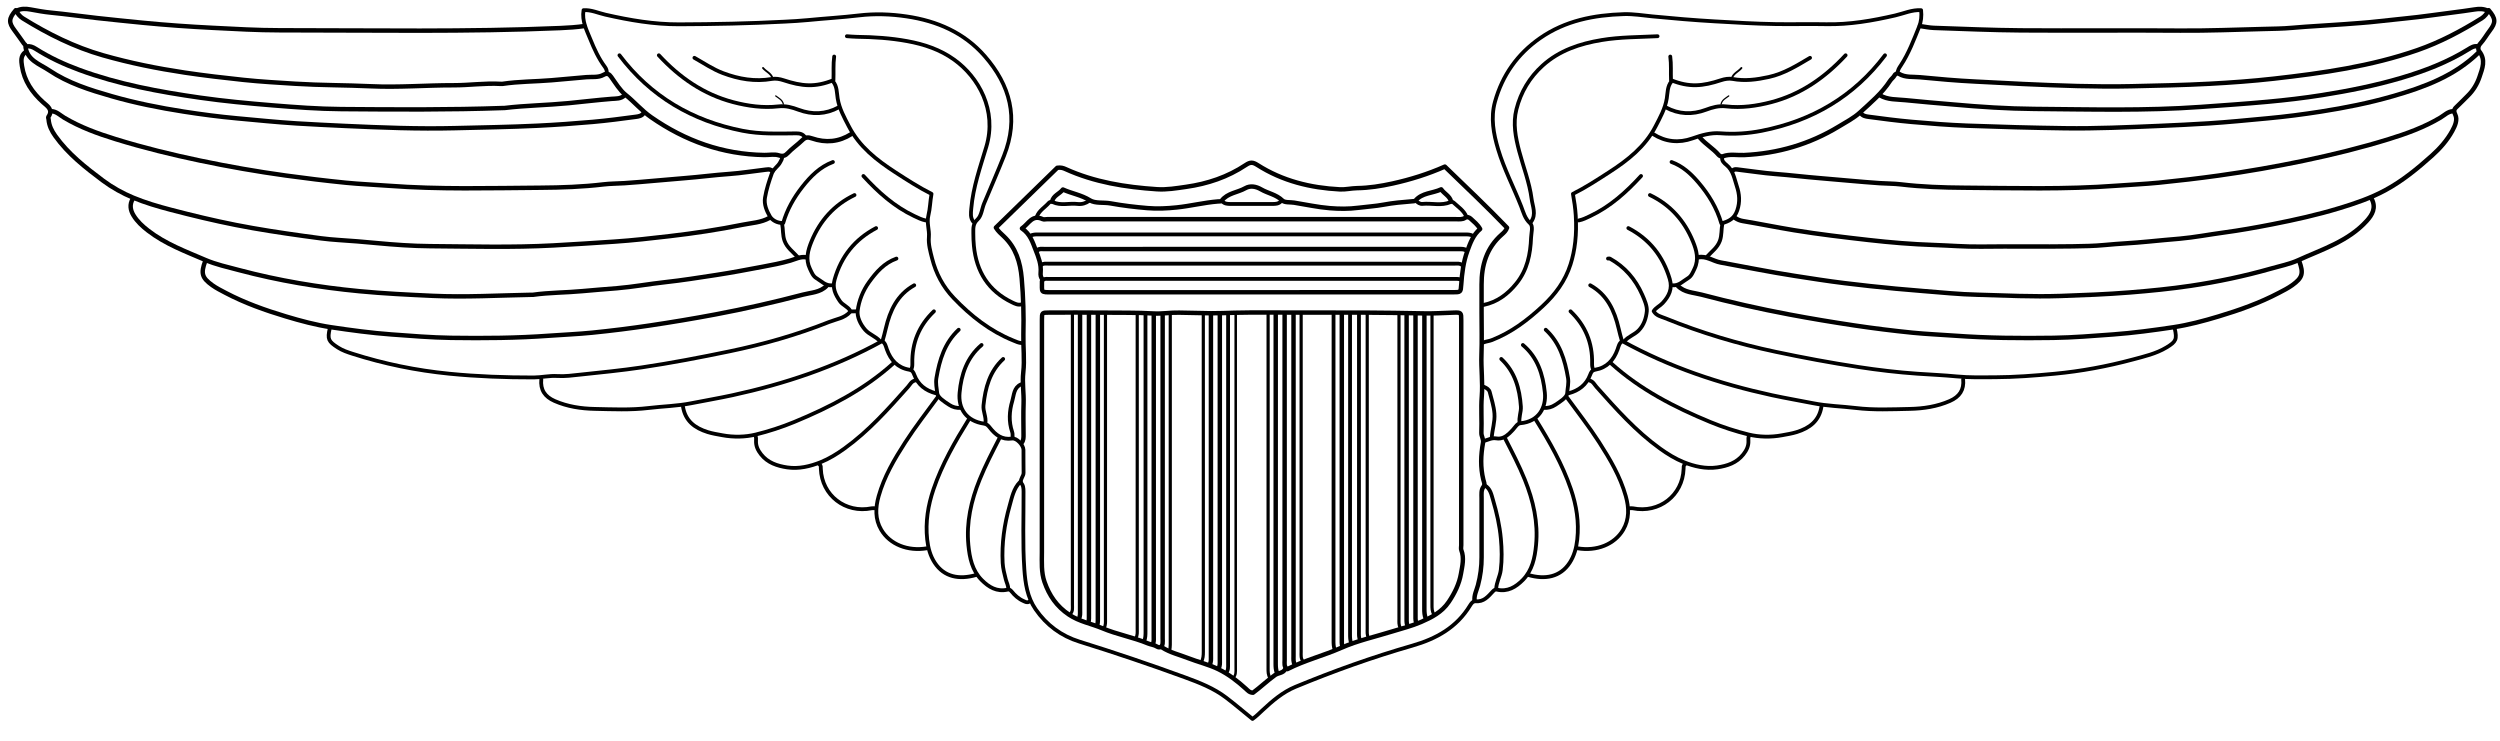 <svg version="1.1" id="Layer_1" xmlns="http://www.w3.org/2000/svg" xmlns:xlink="http://www.w3.org/1999/xlink" x="0px" y="0px"
	 width="100%" viewBox="0 0 3935 1166" enable-background="new 0 0 3935 1166" xml:space="preserve">
<path fill="none" opacity="1" stroke="#000000" stroke-linecap="round" stroke-linejoin="round" stroke-width="7"
	d="
M81,175 
	C89.095,175.477 94.565,181.395 100.897,185.173 
	C126.352,200.363 153.9,210.297 182.003,218.99 
	C225.771,232.529 270.249,243.42 315.04,252.81 
	C359.716,262.176 404.68,270.044 449.957,276.309 
	C481.265,280.642 512.644,284.443 544.042,287.585 
	C566.235,289.806 588.698,290.655 610.974,292.342 
	C690.947,298.397 771.003,296.038 850.996,295.475 
	C883.934,295.244 917.109,294.129 950.023,290.194 
	C960.912,288.892 972.012,289.046 983.02,288.302 
	C1014.745,286.158 1046.355,282.841 1078.029,280.376 
	C1101.393,278.557 1124.607,275.421 1147.986,273.795 
	C1167.056,272.469 1185.992,269.265 1205.008,267.072 
	C1207.967,266.731 1211.101,266.008 1214.093,267.849 
	C1214.637,268.184 1215.049,269.235 1216,269 
"/>
<path fill="none" opacity="1" stroke="#000000" stroke-linecap="round" stroke-linejoin="round" stroke-width="7"
	d="
M3861,175 
	C3852.905,175.477 3847.435,181.395 3841.103,185.173 
	C3815.648,200.363 3788.1,210.297 3759.997,218.99 
	C3716.229,232.529 3671.755,243.443 3626.959,252.804 
	C3582.278,262.14 3537.325,270.055 3492.048,276.347 
	C3460.739,280.698 3429.35,284.43 3397.955,287.546 
	C3375.766,289.749 3353.303,290.676 3331.027,292.354 
	C3251.052,298.377 3170.997,296.038 3091.004,295.475 
	C3058.066,295.244 3024.891,294.129 2991.977,290.194 
	C2981.088,288.892 2969.988,289.046 2958.98,288.302 
	C2927.255,286.158 2895.643,282.901 2863.971,280.356 
	C2840.618,278.48 2817.375,275.58 2794.014,273.818 
	C2774.946,272.38 2756.01,269.248 2736.991,267.08 
	C2733.624,266.696 2729.775,265.542 2727,269 
"/>
<path fill="none" opacity="1" stroke="#000000" stroke-linecap="round" stroke-linejoin="round" stroke-width="7"
	d="
M1211,343 
	C1197.971,350.373 1183.065,350.884 1168.948,353.742 
	C1130.915,361.442 1092.487,367.216 1053.965,371.7 
	C1025.066,375.063 996.128,378.387 967.022,380.325 
	C935.024,382.455 903.049,384.581 871.017,386.308 
	C806.334,389.796 741.652,387.94 677.004,387.461 
	C648.747,387.251 620.286,385.153 591.953,382.506 
	C572.387,380.678 552.696,378.98 533.014,377.777 
	C514.617,376.653 496.29,373.979 478.009,371.434 
	C442.209,366.448 406.472,361.057 370.991,354.046 
	C336.695,347.269 302.765,339.066 268.938,330.236 
	C248.675,324.947 228.343,318.956 209.399,311.044 
	C193.058,304.219 176.655,295.197 161.896,284.139 
	C134.316,263.474 107.295,242.366 87.016,213.988 
	C81.445,206.192 77.217,197.793 76.491,188.001 
	C76.391,186.662 75.525,184.885 76.097,184.068 
	C84.17,172.517 74.533,167.037 67.927,161.081 
	C50.688,145.537 38.116,127.373 34.583,103.987 
	C33.393,96.109 32.235,87.85 40,82 
"/>
<path fill="none" opacity="1" stroke="#000000" stroke-linecap="round" stroke-linejoin="round" stroke-width="7"
	d="
M2676,217 
	C2684.659,227.083 2696.52,233.693 2705.164,243.861 
	C2706.381,245.293 2709.388,246.918 2711.983,245.954 
	C2722.813,241.929 2734,244.582 2745.003,244.068 
	C2798.485,241.572 2848.192,227.101 2894.139,199.229 
	C2905.541,192.312 2918.109,185.735 2927.34,177.279 
	C2944.234,161.805 2962.312,146.76 2975.06,127.039 
	C2976.963,124.094 2980.221,121.964 2981.852,118.921 
	C2983.664,115.541 2986.929,115.004 2988.891,116.181 
	C2999.283,122.418 3011.089,120.53 3022.04,121.582 
	C3050.953,124.357 3079.909,126.954 3108.982,128.368 
	C3134.314,129.601 3159.636,131.09 3184.99,132.222 
	C3241.644,134.752 3298.316,137.02 3354.994,135.724 
	C3395.993,134.787 3437.035,134.031 3477.991,131.826 
	C3511.703,130.011 3545.44,127.609 3578.979,123.809 
	C3655.52,115.139 3731.759,104.394 3804.977,78.933 
	C3840.689,66.514 3873.922,48.861 3905.962,28.939 
	C3910.793,25.935 3914.32,21.32 3917.179,16.037 
	C3928.485,29.302 3928.596,35.422 3919.035,48.027 
	C3913.838,54.877 3909.573,62.525 3903.8,68.817 
	C3899.903,73.065 3900.425,78.393 3902.304,80.759 
	C3913.069,94.312 3907.151,107.804 3902.789,120.93 
	C3899.026,132.251 3892.791,142.539 3884.017,151.017 
	C3878.594,156.257 3873.484,161.83 3867.95,166.946 
	C3863.816,170.77 3861.091,173.183 3864.51,180.237 
	C3868.56,188.592 3864.304,197.963 3859.926,205.959 
	C3851.735,220.92 3840.517,233.631 3827.917,244.908 
	C3805.083,265.345 3781.646,284.674 3754.262,299.484 
	C3731.091,312.015 3706.653,320.22 3681.921,327.739 
	C3647.497,338.205 3612.313,346.005 3576.991,352.955 
	C3551.448,357.982 3525.824,362.564 3500.006,366.047 
	C3476.976,369.155 3454.085,373.613 3430.971,375.682 
	C3414.333,377.171 3397.634,378.543 3381.025,380.244 
	C3358.373,382.565 3335.625,383.409 3312.963,385.622 
	C3296.446,387.235 3279.636,387.45 3262.995,387.721 
	C3214.675,388.508 3166.327,387.54 3118.003,388.191 
	C3093.265,388.524 3068.663,386.433 3044.013,385.616 
	C3009.629,384.475 2975.221,381.648 2941.03,377.741 
	C2901.936,373.274 2862.837,368.738 2823.941,362.36 
	C2796.885,357.924 2770.046,352.402 2743.015,347.909 
	C2738.778,347.204 2734.648,345.51 2731,343 
"/>
<path fill="none" opacity="1" stroke="#000000" stroke-linecap="round" stroke-linejoin="round" stroke-width="7"
	d="
M3902,82 
	C3863.985,119.487 3815.854,137.182 3766,151.499 
	C3728.874,162.161 3691.008,169.707 3652.945,175.646 
	C3625.132,179.986 3597.146,183.678 3569.023,186.248 
	C3538.031,189.079 3507.099,192.275 3476.015,194.236 
	C3450.017,195.876 3424.033,197.125 3398.009,198.222 
	C3348.685,200.301 3299.365,202.563 3250.002,201.865 
	C3198.66,201.139 3147.317,199.757 3096.006,197.835 
	C3066.972,196.748 3037.963,194.417 3009.012,191.867 
	C2986.286,189.865 2963.64,186.863 2941.023,183.826 
	C2936.755,183.252 2931.757,182.487 2929,178 
"/>
<path fill="none" opacity="1" stroke="#000000" stroke-linecap="round" stroke-linejoin="round" stroke-width="7"
	d="
M1340,211 
	C1320.474,223.439 1299.627,225.272 1278.059,217.83 
	C1271.823,215.678 1267.954,215.597 1262.746,220.743 
	C1255.569,227.833 1246.958,233.495 1239.957,240.96 
	C1236.14,245.031 1232.42,246.614 1225.839,244.501 
	C1218.889,242.269 1210.665,244.106 1203,243.983 
	C1137.29,242.928 1078.542,221.828 1024.725,184.395 
	C1009.877,174.068 998.545,160.354 984.606,149.24 
	C975.854,142.262 969.026,130.901 961.986,121.01 
	C958.89,116.66 955.799,114.466 949.888,117.802 
	C941.703,122.421 931.84,120.673 922.952,121.447 
	C904.664,123.041 886.329,124.793 868.026,126.313 
	C842.363,128.445 816.524,128.163 790.997,131.981 
	C790.019,132.128 788.997,132.05 788,131.993 
	C763.277,130.58 738.718,134.247 714,134.201 
	C670.667,134.122 627.327,137.814 584.01,135.791 
	C544.348,133.939 504.617,134.323 465.012,131.814 
	C437.668,130.082 410.253,128.604 383.03,125.713 
	C352.298,122.449 321.576,118.888 290.954,114.309 
	C247.362,107.791 204.35,99.123 161.997,87.012 
	C117.01,74.147 75.624,53.483 36.029,28.953 
	C31.172,25.943 27.675,21.325 24.786,16.077 
	C13.515,29.302 13.404,35.422 22.965,48.027 
	C28.162,54.877 32.989,62.008 38.017,68.988 
	C38.56,69.743 39.883,70.304 39.92,71.004 
	C41.185,94.66 62.242,100.536 77.237,110.648 
	C107.184,130.843 141.512,141.632 175.998,151.506 
	C213.132,162.138 250.992,169.707 289.055,175.646 
	C316.869,179.986 344.852,183.693 372.978,186.242 
	C404.302,189.082 435.562,192.336 466.984,194.263 
	C492.317,195.816 517.639,197.054 542.99,198.212 
	C600.642,200.845 658.321,203.142 715.992,201.693 
	C759.324,200.604 802.692,199.97 845.995,197.885 
	C875.023,196.488 904.037,194.417 932.988,191.867 
	C955.714,189.865 978.36,186.864 1000.977,183.826 
	C1005.245,183.252 1010.243,182.487 1013,178 
"/>
<path fill="none" opacity="1" stroke="#000000" stroke-linecap="round" stroke-linejoin="round" stroke-width="7"
	d="
M983,150 
	C977.478,155.816 969.472,155.058 962.966,155.578 
	C940.274,157.395 917.664,160.137 895.034,162.352 
	C861.392,165.644 827.558,165.964 793.999,169.99 
	C793.342,170.069 792.666,169.979 792,170.003 
	C707.019,173.031 621.999,172.395 537.002,171.714 
	C500.989,171.426 464.94,168.733 429.016,165.8 
	C390.944,162.691 352.833,159.161 315.037,153.741 
	C250.532,144.49 186.484,132.791 124.957,110.116 
	C100.865,101.237 77.74,90.555 56.122,76.808 
	C51.46,73.843 47.256,72.27 42,73 
"/>
<path fill="none" opacity="1" stroke="#000000" stroke-linecap="round" stroke-linejoin="round" stroke-width="7"
	d="
M3900,73 
	C3894.077,71.898 3889.846,74.694 3884.862,77.776 
	C3852.215,97.963 3816.678,111.628 3779.999,122.498 
	C3738.99,134.65 3697.089,142.991 3654.952,149.7 
	C3626.492,154.231 3597.79,157.562 3569.019,160.203 
	C3534.047,163.413 3499.041,165.787 3464.022,168.303 
	C3376.712,174.578 3289.324,172.128 3202.005,171.425 
	C3159.374,171.082 3116.597,168.257 3073.963,164.413 
	C3049.006,162.163 3023.953,160.292 2999.039,157.638 
	C2985.647,156.212 2971.379,157.439 2959,150 
"/>
<path fill="none" opacity="1" stroke="#000000" stroke-linecap="round" stroke-linejoin="round" stroke-width="7"
	d="
M1269,405 
	C1259.91,403.392 1252.232,407.772 1243.915,410.211 
	C1229.555,414.421 1214.725,417.143 1199.987,419.93 
	C1175.702,424.521 1151.407,429.149 1126.98,432.87 
	C1100.375,436.923 1073.797,441.194 1047.013,444.12 
	C1021.619,446.895 996.409,451.587 970.974,453.687 
	C952.999,455.172 934.97,456.488 917.018,458.194 
	C891.041,460.663 864.872,460.336 838.997,463.982 
	C838.017,464.121 837,463.984 836,464.002 
	C784.337,464.963 732.638,468.02 681.016,465.647 
	C642.662,463.883 604.282,462.038 565.963,458.384 
	C501.674,452.254 438.36,441.663 375.981,425.071 
	C358.228,420.349 339.768,416.275 323.339,409.212 
	C292.364,395.895 260.194,384.007 233.029,362.962 
	C224.21,356.129 215.916,348.555 210.106,338.936 
	C205.153,330.736 203.64,321.886 209,313 
"/>
<path fill="none" opacity="1" stroke="#000000" stroke-linecap="round" stroke-linejoin="round" stroke-width="7"
	d="
M2673,405 
	C2685.898,402.279 2696.159,410.964 2707.978,413.121 
	C2746.958,420.236 2785.765,428.205 2824.961,434.253 
	C2850.96,438.264 2876.978,442.433 2903.047,445.615 
	C2929.946,448.899 2956.938,451.876 2983.965,454.379 
	C3012.632,457.035 3041.354,459.185 3070.033,461.615 
	C3084.256,462.821 3098.664,463.533 3113.002,463.931 
	C3156.324,465.135 3199.656,467.343 3242.996,465.876 
	C3279.359,464.645 3315.707,463.237 3352.027,460.336 
	C3384.146,457.771 3416.155,454.613 3447.982,449.882 
	C3490.525,443.558 3532.587,434.695 3573.978,422.922 
	C3588.684,418.74 3604.192,415.635 3617.744,409.439 
	C3655.251,392.292 3695.857,379.912 3724.99,347.991 
	C3734.227,337.87 3740.273,326.939 3733,313 
"/>
<path fill="none" opacity="1" stroke="#000000" stroke-linecap="round" stroke-linejoin="round" stroke-width="6"
	d="
M1608,479 
	C1602.465,480.676 1597.651,478.164 1593.031,475.935 
	C1555.797,457.965 1536.846,427.61 1532.908,387.009 
	C1532.26,380.327 1531.995,373.681 1532.015,367 
	C1532.039,359.252 1531.268,352.324 1538.54,345.509 
	C1544.93,339.521 1545.528,328.596 1549.098,320.041 
	C1559.516,295.075 1570.367,270.319 1580.351,245.139 
	C1603.898,185.752 1590.01,134.135 1549.786,88.187 
	C1517.532,51.343 1475.017,32.982 1427.02,25.863 
	C1402.007,22.153 1376.954,21.307 1352.03,24.254 
	C1325.391,27.404 1298.626,28.935 1271.958,31.58 
	C1259.766,32.79 1247.34,33.441 1235.005,34.088 
	C1179.703,36.992 1124.384,38.081 1069.001,38.281 
	C1029.477,38.423 991.191,31.819 952.975,23.112 
	C941.584,20.516 930.644,15.251 918.499,16.001 
	C915.689,33.123 923.398,47.476 929.248,61.899 
	C935.344,76.929 942.082,91.852 951.926,105.055 
	C954.002,107.839 955.469,111.226 955,115 
"/>
<path fill="none" opacity="1" stroke="#000000" stroke-linecap="round" stroke-linejoin="round" stroke-width="6"
	d="
M2987,115 
	C2986.859,110.247 2989.363,106.753 2991.891,102.928 
	C3004.406,83.993 3012.302,62.759 3020.746,41.897 
	C3023.902,34.101 3024.856,25.218 3023.812,16.052 
	C3009.617,15.086 2996.536,21.208 2983.072,24.313 
	C2947.111,32.606 2911.092,38.876 2873.998,38.106 
	C2847.676,37.559 2821.328,38.346 2795.001,37.911 
	C2762.977,37.383 2730.974,35.468 2699.021,33.639 
	C2666.329,31.767 2633.635,28.965 2601.02,25.798 
	C2586.021,24.342 2570.977,21.802 2556.007,22.248 
	C2508.938,23.651 2463.653,32.443 2424.031,60.044 
	C2388.463,84.821 2364.773,118.379 2353.135,160.038 
	C2346.059,185.368 2350.722,210.442 2358.073,234.978 
	C2367.375,266.027 2382.517,294.789 2394.32,324.875 
	C2397.893,333.983 2400.064,343.902 2408.495,351.557 
	C2413.497,356.099 2410.213,366.343 2409.925,373.997 
	C2408.941,400.077 2403.91,424.973 2386.987,445.99 
	C2373.349,462.927 2356.805,475.506 2335,480 
"/>
<path fill="none" opacity="1" stroke="#000000" stroke-linecap="round" stroke-linejoin="round" stroke-width="7"
	d="
M3916,17 
	C3909.259,13.613 3902.375,13.695 3894.978,14.862 
	C3872.069,18.478 3848.988,20.99 3826.034,24.242 
	C3798.416,28.156 3770.627,30.37 3742.954,33.603 
	C3725.758,35.612 3708.334,36.678 3691.002,38.021 
	C3663.345,40.165 3635.625,41.289 3607.98,43.78 
	C3593.067,45.124 3577.956,45.241 3562.99,45.615 
	C3519.341,46.704 3475.704,48.511 3431.999,48.183 
	C3348.337,47.554 3264.663,48.445 3181.001,47.823 
	C3135.327,47.483 3089.663,45.437 3044.004,43.895 
	C3036.645,43.646 3029.333,42 3022,41 
"/>
<path fill="none" opacity="1" stroke="#000000" stroke-linecap="round" stroke-linejoin="round" stroke-width="7"
	d="
M920,41 
	C907.397,42.808 894.757,43.626 882.007,44.172 
	C734.71,50.475 587.338,47.641 440,47.662 
	C405.036,47.667 369.983,45.563 335.009,43.817 
	C297.968,41.967 260.93,39.377 224.025,35.745 
	C200.34,33.414 176.625,31.006 152.956,28.4 
	C128.625,25.722 104.382,22.251 80.01,19.894 
	C69.283,18.856 58.626,16.885 48.014,14.927 
	C40.388,13.52 33.055,13.269 26,17 
"/>
<path fill="none" opacity="1" stroke="#000000" stroke-linecap="round" stroke-linejoin="round" stroke-width="7"
	d="
M2641,450 
	C2651.134,460.479 2665.424,460.407 2678.068,463.744 
	C2723.661,475.774 2769.667,486.182 2816.014,494.928 
	C2850.208,501.381 2884.523,507.12 2918.961,512.261 
	C2949.247,516.782 2979.621,520.596 3010.035,523.652 
	C3032.242,525.883 3054.687,526.753 3076.972,528.384 
	C3128.633,532.165 3180.31,532.534 3231.997,531.774 
	C3263.368,531.314 3294.698,528.712 3326.03,526.409 
	C3357.86,524.07 3389.505,519.777 3420.863,515.082 
	C3444.666,511.518 3468.601,505.106 3492.019,498.063 
	C3524.685,488.239 3556.721,476.879 3586.981,460.963 
	C3594.112,457.212 3601.406,453.565 3607.92,448.889 
	C3624.271,437.154 3626.05,430.222 3619,411 
"/>
<path fill="none" opacity="1" stroke="#000000" stroke-linecap="round" stroke-linejoin="round" stroke-width="7"
	d="
M1301,450 
	C1290.866,460.479 1276.576,460.407 1263.932,463.744 
	C1218.339,475.774 1172.333,486.182 1125.986,494.928 
	C1091.792,501.381 1057.477,507.12 1023.039,512.261 
	C992.753,516.782 962.379,520.596 931.965,523.652 
	C909.758,525.883 887.313,526.753 865.028,528.384 
	C813.367,532.164 761.69,532.534 710.003,531.774 
	C678.632,531.314 647.302,528.712 615.97,526.409 
	C584.14,524.07 552.495,519.777 521.137,515.082 
	C497.334,511.518 473.399,505.106 449.981,498.063 
	C417.315,488.239 385.279,476.879 355.019,460.963 
	C347.888,457.212 340.595,453.565 334.08,448.889 
	C317.73,437.154 315.95,430.222 323,411 
"/>
<path fill="none" opacity="1" stroke="#000000" stroke-linecap="round" stroke-linejoin="round" stroke-width="6"
	d="
M2318,371 
	C2314.221,369.006 2310.161,368.962 2306,368.963 
	C2082,369.005 1858,369.005 1634,368.963 
	C1629.839,368.962 1625.779,369.006 1622,371 
"/>
<path fill="none" opacity="1" stroke="#000000" stroke-linecap="round" stroke-linejoin="round" stroke-width="7"
	d="
M1641,441 
	C1640.667,441.333 1640.035,441.674 1640.043,441.999 
	C1640.485,460.944 1636.639,460.033 1657,460.028 
	C1867,459.982 2077,460 2287,460 
	C2299.086,460 2299.192,460.007 2299.976,447.998 
	C2301.15,430.012 2303.48,411.898 2309.577,395.211 
	C2314.073,382.909 2318.776,369.634 2329.756,360.435 
	C2325.815,353.37 2320.01,348.968 2314.838,344.175 
	C2312.882,342.363 2309.536,340.538 2305.95,342.924 
	C2301.756,345.716 2296.761,345 2292,345 
	C2077.333,345 1862.667,345 1648,345 
	C1645.667,345 1642.979,345.767 1641.056,344.88 
	C1624.545,337.263 1619.488,351.976 1608.546,359.526 
	C1621.8,368.495 1625.508,381.935 1630.086,393.366 
	C1634.386,404.105 1639.194,416.33 1637.968,428.997 
	C1637.569,433.119 1638.177,436.83 1641,440 
"/>
<path fill="none" opacity="1" stroke="#000000" stroke-linecap="round" stroke-linejoin="round" stroke-width="7"
	d="
M2308,394 
	C2304.604,391.846 2300.816,391.98 2297,391.981 
	C2079,392.002 1861,391.997 1643,392.025 
	C1639.573,392.025 1635.883,391.079 1633,394 
"/>
<path fill="none" opacity="1" stroke="#000000" stroke-linecap="round" stroke-linejoin="round" stroke-width="6"
	d="
M2301,417 
	C2297.72,414.207 2293.76,415.02 2290,415.019 
	C2076.667,414.998 1863.333,414.998 1650,415.019 
	C1646.24,415.02 1642.28,414.207 1639,417 
"/>
<path fill="none" opacity="1" stroke="#000000" stroke-linecap="round" stroke-linejoin="round" stroke-width="6"
	d="
M2299,440 
	C2295.427,438.633 2291.69,439.01 2288,439.01 
	C2076,438.999 1864,438.998 1652,439.022 
	C1648.651,439.023 1645.206,438.397 1642,440 
"/>
<path fill="none" opacity="1" stroke="#000000" stroke-linecap="round" stroke-linejoin="round" stroke-width="4"
	d="
M1945,494 
	C1945,680 1944.998,866 1945.01,1052 
	C1945.011,1057.377 1945.651,1062.885 1941,1067 
"/>
<path fill="none" opacity="1" stroke="#000000" stroke-linecap="round" stroke-linejoin="round" stroke-width="5"
	d="
M1996,494 
	C1996,680 1996.008,866 1995.962,1052 
	C1995.96,1057.261 1995.865,1062.427 1999,1067 
"/>
<path fill="none" opacity="1" stroke="#000000" stroke-linecap="round" stroke-linejoin="round" stroke-width="7"
	d="
M2008,495 
	C2008,678.333 2008.011,861.667 2007.938,1045 
	C2007.936,1049.832 2008.236,1054.49 2010,1059 
"/>
<path fill="none" opacity="1" stroke="#000000" stroke-linecap="round" stroke-linejoin="round" stroke-width="6"
	d="
M1933,495 
	C1933,678.333 1932.999,861.667 1933.007,1045 
	C1933.007,1049.892 1933.54,1054.878 1930,1059 
"/>
<path fill="none" opacity="1" stroke="#000000" stroke-linecap="round" stroke-linejoin="round" stroke-width="7"
	d="
M2022,495 
	C2022,676.333 2021.994,857.667 2022.03,1039 
	C2022.031,1043.979 2020.601,1049.495 2026.281,1053.252 
	C2053.387,1039.3 2083.245,1031.995 2111.27,1019.61 
	C2136.66,1008.39 2164.322,1002.297 2191.004,994.014 
	C2206.312,989.262 2222.309,985.273 2236.594,979.066 
	C2252.66,972.085 2269.41,963.797 2280.445,947.298 
	C2289.76,933.371 2296.83,918.887 2299.572,902.926 
	C2301.626,890.966 2304.941,878.389 2300.128,865.95 
	C2299.231,863.631 2300,860.667 2300,858 
	C2300,740 2300.001,622 2299.998,504 
	C2299.998,492.016 2299.973,491.684 2288.003,492.083 
	C2272.666,492.595 2257.135,493.557 2242.012,493.291 
	C2210.352,492.735 2178.676,492.138 2147,492.028 
	C2112.333,491.906 2077.667,492 2043,492 
	C2009.667,492 1976.321,491.482 1943.006,492.27 
	C1930.704,492.561 1918.077,493.212 1906.011,493.073 
	C1889.431,492.882 1872.667,492.551 1855.997,492.095 
	C1842.649,491.73 1829.067,494.186 1816.035,493.41 
	C1789.324,491.819 1762.669,492.43 1735.999,492.083 
	C1707.67,491.714 1679.333,491.984 1651,492.008 
	C1640.12,492.017 1640.009,492.12 1640.007,503 
	C1639.996,625 1640.054,747 1639.933,869 
	C1639.918,884.823 1638.777,900.73 1644.061,915.979 
	C1651.413,937.197 1663.165,954.431 1682.663,967.503 
	C1699.054,978.492 1717.711,981.565 1735.056,988.867 
	C1758.4,998.694 1783.616,1003.1 1807.076,1012.817 
	C1811.596,1014.689 1816.624,1014.933 1821.145,1017.769 
	C1825.173,1020.296 1829.195,1018.377 1829.938,1012.991 
	C1830.298,1010.374 1830,1007.667 1830,1005 
	C1830,835 1830,665 1830,495 
"/>
<path fill="none" opacity="1" stroke="#000000" stroke-linecap="round" stroke-linejoin="round" stroke-width="7"
	d="
M1920,495 
	C1920,676.333 1920,857.667 1919.999,1039 
	C1919.999,1043.434 1920.524,1047.952 1918,1052 
"/>
<path fill="none" opacity="1" stroke="#000000" stroke-linecap="round" stroke-linejoin="round" stroke-width="7"
	d="
M2036,495 
	C2036,674.333 2036,853.667 2036.001,1033 
	C2036.001,1037.434 2035.476,1041.952 2038,1046 
"/>
<path fill="none" opacity="1" stroke="#000000" stroke-linecap="round" stroke-linejoin="round" stroke-width="7"
	d="
M1906,495 
	C1906,674.333 1906,853.667 1905.999,1033 
	C1905.999,1037.434 1906.524,1041.952 1904,1046 
"/>
<path fill="none" opacity="1" stroke="#000000" stroke-linecap="round" stroke-linejoin="round" stroke-width="5"
	d="
M1894,494 
	C1894,671.333 1893.987,848.667 1894.058,1026 
	C1894.06,1031.607 1893.748,1036.994 1891,1042 
"/>
<path fill="none" opacity="1" stroke="#000000" stroke-linecap="round" stroke-linejoin="round" stroke-width="5"
	d="
M2048,494 
	C2048,671.333 2047.998,848.667 2048.01,1026 
	C2048.01,1031.185 2047.253,1036.549 2051,1041 
"/>
<path fill="none" opacity="1" stroke="#000000" stroke-linecap="round" stroke-linejoin="round" stroke-width="5"
	d="
M1842,494 
	C1842,664.667 1842.001,835.333 1841.996,1006 
	C1841.995,1012.017 1842.305,1018.054 1841,1024 
"/>
<path fill="none" opacity="1" stroke="#000000" stroke-linecap="round" stroke-linejoin="round" stroke-width="6"
	d="
M2099,495 
	C2099,666 2099.007,837 2098.965,1008 
	C2098.963,1013.126 2099.004,1018.177 2101,1023 
"/>
<path fill="none" opacity="1" stroke="#000000" stroke-linecap="round" stroke-linejoin="round" stroke-width="7"
	d="
M2112,495 
	C2112,665 2111.999,835 2112.008,1005 
	C2112.008,1009.354 2111.693,1013.742 2113,1018 
"/>
<path fill="none" opacity="1" stroke="#000000" stroke-linecap="round" stroke-linejoin="round" stroke-width="7"
	d="
M1816,495 
	C1816,663.667 1816.002,832.333 1815.988,1001 
	C1815.987,1005.019 1816.429,1009.091 1815,1013 
"/>
<path fill="none" opacity="1" stroke="#000000" stroke-linecap="round" stroke-linejoin="round" stroke-width="6"
	d="
M2125,495 
	C2125,662.667 2125.008,830.333 2124.965,998 
	C2124.963,1003.126 2125.004,1008.177 2127,1013 
"/>
<path fill="none" opacity="1" stroke="#000000" stroke-linecap="round" stroke-linejoin="round" stroke-width="6"
	d="
M1803,495 
	C1803,661.333 1802.993,827.667 1803.035,994 
	C1803.037,999.126 1802.996,1004.177 1801,1009 
"/>
<path fill="none" opacity="1" stroke="#000000" stroke-linecap="round" stroke-linejoin="round" stroke-width="6"
	d="
M2139,495 
	C2139,661.333 2139,827.667 2139,994 
	C2139.001,998.761 2138.533,1003.591 2141,1008 
"/>
<path fill="none" opacity="1" stroke="#000000" stroke-linecap="round" stroke-linejoin="round" stroke-width="5"
	d="
M1790,494 
	C1790,659.333 1790.002,824.667 1789.992,990 
	C1789.992,994.753 1790.572,999.606 1788,1004 
"/>
<path fill="none" opacity="1" stroke="#000000" stroke-linecap="round" stroke-linejoin="round" stroke-width="5"
	d="
M2152,494 
	C2152,659.333 2151.998,824.667 2152.008,990 
	C2152.008,994.753 2151.427,999.606 2154,1004 
"/>
<path fill="none" opacity="1" stroke="#000000" stroke-linecap="round" stroke-linejoin="round" stroke-width="5"
	d="
M1740,494 
	C1740,654 1740.002,814 1739.992,974 
	C1739.992,978.753 1740.572,983.606 1738,988 
"/>
<path fill="none" opacity="1" stroke="#000000" stroke-linecap="round" stroke-linejoin="round" stroke-width="5"
	d="
M2202,494 
	C2202,654 2201.998,814 2202.008,974 
	C2202.009,978.753 2201.427,983.606 2204,988 
"/>
<path fill="none" opacity="1" stroke="#000000" stroke-linecap="round" stroke-linejoin="round" stroke-width="7"
	d="
M1728,495 
	C1728,653.667 1728.001,812.333 1727.993,971 
	C1727.992,975.354 1728.307,979.742 1727,984 
"/>
<path fill="none" opacity="1" stroke="#000000" stroke-linecap="round" stroke-linejoin="round" stroke-width="7"
	d="
M2214,495 
	C2214,653.667 2213.999,812.333 2214.008,971 
	C2214.008,975.354 2213.693,979.742 2215,984 
"/>
<path fill="none" opacity="1" stroke="#000000" stroke-linecap="round" stroke-linejoin="round" stroke-width="6"
	d="
M1338,491 
	C1329.243,500.96 1316.219,502.312 1304.925,506.813 
	C1254.082,527.076 1201.605,541.939 1148.015,553.072 
	C1102.219,562.585 1056.34,571.398 1010.042,578.281 
	C978.101,583.029 946.005,586.153 913.956,589.591 
	C901.791,590.895 889.344,592.641 877.009,591.857 
	C864.521,591.063 852.411,594.107 840,594.122 
	C795.56,594.177 751.258,592.611 706.98,588.206 
	C655.165,583.051 604.562,572.692 555.035,556.892 
	C547.108,554.363 539.143,551.699 531.955,547.069 
	C516.824,537.322 515.225,534.027 519,517 
"/>
<path fill="none" opacity="1" stroke="#000000" stroke-linecap="round" stroke-linejoin="round" stroke-width="6"
	d="
M2563,359 
	C2596.188,376.306 2617.406,403.172 2628.149,438.955 
	C2632.834,454.562 2626.958,466.166 2616.992,476.993 
	C2612.669,481.689 2606.318,484.215 2602.852,489.747 
	C2606.962,497.001 2614.572,498.264 2621.043,500.893 
	C2677.429,523.799 2735.579,541.197 2795.046,553.781 
	C2838.143,562.901 2881.514,570.999 2925.052,577.661 
	C2955.824,582.37 2986.824,586.078 3017.985,588.222 
	C3038.651,589.644 3059.398,590.513 3079.953,592.49 
	C3100.052,594.423 3120.016,593.881 3139.999,593.79 
	C3171.404,593.648 3202.713,591.243 3234.025,588.259 
	C3275.713,584.286 3316.628,576.699 3356.965,565.868 
	C3375.087,561.002 3393.616,556.794 3409.969,546.949 
	C3425.39,537.666 3426.775,534.027 3423,517 
"/>
<path fill="none" opacity="1" stroke="#000000" stroke-linecap="round" stroke-linejoin="round" stroke-width="7"
	d="
M2228,495 
	C2228,652.333 2227.999,809.667 2228.008,967 
	C2228.008,971.354 2227.693,975.742 2229,980 
"/>
<path fill="none" opacity="1" stroke="#000000" stroke-linecap="round" stroke-linejoin="round" stroke-width="7"
	d="
M1714,495 
	C1714,652.333 1714.001,809.667 1713.993,967 
	C1713.992,971.354 1714.307,975.742 1713,980 
"/>
<path fill="none" opacity="1" stroke="#000000" stroke-linecap="round" stroke-linejoin="round" stroke-width="7"
	d="
M1700,495 
	C1700,650.333 1700,805.667 1699.999,961 
	C1699.999,965.434 1700.524,969.952 1698,974 
"/>
<path fill="none" opacity="1" stroke="#000000" stroke-linecap="round" stroke-linejoin="round" stroke-width="7"
	d="
M2242,495 
	C2242,649.667 2242.013,804.333 2241.938,959 
	C2241.936,963.832 2242.236,968.49 2244,973 
"/>
<path fill="none" opacity="1" stroke="#000000" stroke-linecap="round" stroke-linejoin="round" stroke-width="5"
	d="
M2254,494 
	C2254,646.667 2254.009,799.333 2253.961,952 
	C2253.96,957.261 2253.865,962.427 2257,967 
"/>
<path fill="none" opacity="1" stroke="#000000" stroke-linecap="round" stroke-linejoin="round" stroke-width="5"
	d="
M1688,494 
	C1688,646.667 1688.003,799.333 1687.985,952 
	C1687.984,956.855 1688.92,961.959 1685,966 
"/>
<path fill="none" opacity="1" stroke="#000000" stroke-linecap="round" stroke-linejoin="round" stroke-width="6"
	d="
M2609,57 
	C2579.633,58.501 2550.127,58.213 2521.007,63.043 
	C2486.763,68.722 2454.366,79.45 2428.146,103.162 
	C2407.628,121.717 2393.746,144.745 2386.87,171.967 
	C2381.156,194.593 2385.553,216.409 2391.208,237.946 
	C2397.776,262.968 2407.468,287.242 2410.75,313.032 
	C2412.255,324.855 2418.508,337.227 2410,349 
"/>
<path fill="none" opacity="1" stroke="#000000" stroke-linecap="round" stroke-linejoin="round" stroke-width="6"
	d="
M1532,349 
	C1527.056,342.563 1528.176,335.504 1528.816,327.984 
	C1531.674,294.446 1542.944,262.881 1552.434,231.13 
	C1569.711,173.327 1540.151,121.442 1501.99,94.014 
	C1479.808,78.071 1454.795,69.673 1428.043,64.766 
	C1401.827,59.956 1375.519,58.277 1349,57.961 
	C1343.664,57.897 1338.333,57.333 1333,57 
"/>
<path fill="none" opacity="1" stroke="#000000" stroke-linecap="round" stroke-linejoin="round" stroke-width="6"
	d="
M2369,690 
	C2379.952,711.372 2391.055,732.651 2400.066,754.973 
	C2413.431,788.078 2421.196,822.225 2417.761,857.977 
	C2415.849,877.872 2411.774,897.843 2396.887,912.888 
	C2385.841,924.051 2372.991,931.986 2355.984,928.07 
	C2353.579,927.517 2351.856,928.679 2349.825,930.836 
	C2342.308,938.819 2335.321,947.965 2321.963,946.294 
	C2318.919,945.913 2315.963,949.542 2313.908,952.945 
	C2293.042,987.494 2260.914,1005.345 2223.067,1016.234 
	C2160.496,1034.236 2099.211,1056.181 2039.032,1081.078 
	C2018.976,1089.376 2002.729,1103.434 1987.039,1118.042 
	C1982.183,1122.562 1977.548,1127.299 1971.447,1131.616 
	C1957.657,1120.431 1944.089,1108.873 1929.937,1098.083 
	C1910.43,1083.211 1887.759,1074.382 1864.981,1066.051 
	C1810.124,1045.987 1754.805,1027.287 1699.03,1009.905 
	C1670.311,1000.955 1647.181,983.791 1630.04,958.972 
	C1616.986,940.07 1613.802,917.894 1612.305,895.979 
	C1609.532,855.396 1611.252,814.667 1611.053,774 
	C1611.026,768.326 1610.877,762.93 1605.561,758.682 
	C1595.361,769.049 1592.871,782.984 1589.165,796.047 
	C1580.84,825.392 1576.557,855.427 1578.184,885.99 
	C1578.649,894.721 1580.995,903.418 1583.129,911.968 
	C1584.379,916.978 1587.141,921.607 1587,927 
"/>
<path fill="none" opacity="1" stroke="#000000" stroke-linecap="round" stroke-linejoin="round" stroke-width="6"
	d="
M2469,619 
	C2484.993,614.796 2496.999,605.758 2502.868,589.951 
	C2504.46,585.662 2505.94,582.765 2510.982,581.894 
	C2529.307,578.728 2539.914,566.792 2546.018,550.006 
	C2547.784,545.148 2548.548,539.619 2553.737,537.044 
	C2627.784,577.91 2706.864,604.149 2788.988,622.054 
	C2810.561,626.757 2832.324,630.405 2853.961,634.698 
	C2876.158,639.103 2898.673,639.494 2920.978,642.18 
	C2949.319,645.591 2977.699,644.21 3005.992,643.614 
	C3027.432,643.163 3048.865,640.011 3069.062,631.14 
	C3084.365,624.419 3091.656,613.679 3090,597 
"/>
<path fill="none" opacity="1" stroke="#000000" stroke-linecap="round" stroke-linejoin="round" stroke-width="6"
	d="
M1473,619 
	C1457.007,614.796 1445.001,605.758 1439.132,589.951 
	C1437.54,585.662 1436.06,582.764 1431.018,581.894 
	C1412.693,578.728 1402.085,566.792 1395.982,550.006 
	C1394.216,545.148 1393.453,539.619 1388.263,537.044 
	C1314.216,577.91 1235.136,604.149 1153.012,622.054 
	C1131.439,626.757 1109.676,630.405 1088.039,634.698 
	C1065.842,639.103 1043.327,639.494 1021.022,642.18 
	C992.681,645.592 964.301,644.21 936.008,643.614 
	C914.568,643.163 893.135,640.01 872.938,631.14 
	C857.635,624.419 850.345,613.679 852,597 
"/>
<path fill="none" opacity="1" stroke="#000000" stroke-linecap="round" stroke-linejoin="round" stroke-width="7"
	d="
M2321,946 
	C2319.784,937.09 2324.188,929.208 2326.331,921.087 
	C2330.173,906.522 2332.088,891.974 2332.034,877 
	C2331.922,846 2331.987,815 2332.011,784 
	C2332.016,777.847 2331.041,771.456 2335.031,766.022 
	C2337.808,762.239 2335.567,758.315 2334.765,755.058 
	C2330,735.692 2330.734,716.311 2334.249,697.045 
	C2335.352,690.999 2331.444,686.767 2331.693,680.987 
	C2332.51,662.022 2330.809,642.905 2332.311,624.025 
	C2334.069,601.919 2330.983,580.024 2331.821,557.993 
	C2332.644,536.358 2332,514.667 2332,493 
	C2332,478 2332.049,463 2331.99,448 
	C2331.868,417.283 2339.988,389.947 2363.969,368.964 
	C2367.187,366.149 2370.441,363.22 2372.099,358.428 
	C2340.578,325.729 2307.394,294.257 2274.197,262.226 
	C2247.438,274.101 2220.013,282.626 2191.962,288.826 
	C2173.599,292.885 2154.972,295.845 2136.002,296.132 
	C2127.008,296.268 2118.147,298.544 2108.996,298.078 
	C2062.61,295.715 2018.651,284.887 1979.183,259.713 
	C1971.901,255.068 1968.039,254.901 1960.817,259.725 
	C1932.444,278.676 1900.766,289.274 1867.012,294.087 
	C1851.724,296.267 1836.413,298.889 1821.009,297.863 
	C1771.429,294.562 1722.741,286.863 1676.975,266.054 
	C1673.537,264.491 1669.868,263.261 1664.124,264.1 
	C1632.882,294.539 1600.128,326.45 1567.522,358.217 
	C1571.131,364.135 1575.778,367.906 1580.045,371.953 
	C1599.003,389.935 1605.947,412.711 1608.156,437.986 
	C1610.717,467.302 1611.542,496.646 1610.81,525.995 
	C1610.311,546.02 1612.937,566.124 1610.665,585.962 
	C1608.773,602.482 1611.701,618.651 1611.126,635.004 
	C1610.552,651.318 1610.953,667.667 1611.03,684 
	C1611.052,688.615 1611.189,693.172 1608,697 
"/>
<path fill="none" opacity="1" stroke="#000000" stroke-linecap="round" stroke-linejoin="round" stroke-width="6"
	d="
M975,87 
	C1024.131,151.993 1089.722,190.269 1169.018,205.908 
	C1196.735,211.375 1224.934,210.194 1252.999,209.9 
	C1258.852,209.838 1263.671,210.88 1267,216 
"/>
<path fill="none" opacity="1" stroke="#000000" stroke-linecap="round" stroke-linejoin="round" stroke-width="6"
	d="
M2967,87 
	C2917.893,152.033 2852.261,190.277 2772.971,205.852 
	C2751.612,210.047 2729.759,211.494 2708.015,209.803 
	C2692.379,208.586 2678.313,212.794 2663.948,217.851 
	C2642.429,225.425 2621.526,223.439 2602,211 
"/>
<path fill="none" opacity="1" stroke="#000000" stroke-linecap="round" stroke-linejoin="round" stroke-width="6"
	d="
M1311,128 
	C1317.718,135.8 1317.052,146.084 1318.514,155.079 
	C1321.151,171.301 1328.927,184.965 1336.138,198.929 
	C1352.56,230.733 1379.752,251.991 1409.006,270.991 
	C1427.708,283.139 1446.456,295.219 1466.212,305.162 
	C1464.087,316.93 1463.958,328.395 1461.348,338.837 
	C1458.339,350.872 1463.032,361.644 1462.074,373.006 
	C1461.091,384.652 1464.385,395.903 1467.189,406.952 
	C1473.136,430.39 1484.229,451.36 1501.025,468.976 
	C1528.047,497.317 1558.32,521.173 1595.005,535.986 
	C1599.216,537.687 1603.325,539.775 1608,540 
"/>
<path fill="none" opacity="1" stroke="#000000" stroke-linecap="round" stroke-linejoin="round" stroke-width="6"
	d="
M2631,128 
	C2624.282,135.8 2624.948,146.084 2623.486,155.079 
	C2620.849,171.301 2613.073,184.965 2605.863,198.929 
	C2589.44,230.733 2562.288,252.053 2532.98,270.969 
	C2514.246,283.06 2495.589,295.293 2475.786,305.147 
	C2477.913,316.93 2479.501,327.839 2480.197,338.988 
	C2482.085,369.238 2478.961,394.133 2472.038,416.012 
	C2463.719,442.299 2447.909,463.505 2427.994,481.993 
	C2404.24,504.045 2378.766,523.397 2348.131,535.337 
	C2343.718,537.057 2339.219,537.297 2335,539 
"/>
<path fill="none" opacity="1" stroke="#000000" stroke-linecap="round" stroke-linejoin="round" stroke-width="6"
	d="
M2536,572 
	C2581.75,613.264 2635.489,640.88 2691.923,664.187 
	C2711.602,672.314 2732.033,678.924 2752.268,683.915 
	C2768.614,687.947 2787.304,688.396 2805.013,685.071 
	C2812.74,683.621 2820.458,682.472 2828.032,680.103 
	C2848.392,673.736 2863.411,662.509 2867,640 
"/>
<path fill="none" opacity="1" stroke="#000000" stroke-linecap="round" stroke-linejoin="round" stroke-width="6"
	d="
M1406,572 
	C1360.25,613.264 1306.511,640.88 1250.077,664.187 
	C1230.398,672.314 1209.967,678.923 1189.732,683.915 
	C1173.386,687.947 1154.695,688.396 1136.987,685.071 
	C1129.26,683.621 1121.542,682.472 1113.968,680.103 
	C1093.608,673.736 1078.589,662.509 1075,640 
"/>
<path fill="none" opacity="1" stroke="#000000" stroke-linecap="round" stroke-linejoin="round" stroke-width="6"
	d="
M1573,690 
	C1562.048,711.372 1550.945,732.651 1541.934,754.973 
	C1528.569,788.078 1520.805,822.225 1524.239,857.977 
	C1526.151,877.872 1530.225,897.843 1545.113,912.888 
	C1556.159,924.051 1569.009,931.986 1586.016,928.07 
	C1588.421,927.517 1590.237,928.476 1592.171,930.861 
	C1597.288,937.171 1603.306,942.693 1610.985,946.034 
	C1613.947,947.323 1616.722,949.165 1620,947 
"/>
<path fill="none" opacity="1" stroke="#000000" stroke-linecap="round" stroke-linejoin="round" stroke-width="7"
	d="
M1656,317 
	C1658.141,307.67 1667.594,305.247 1673.05,298.309 
	C1686.997,304.673 1701.98,306.781 1715.468,315.255 
	C1723.956,320.587 1737.097,318.135 1747.979,320.117 
	C1767.215,323.62 1786.665,325.896 1806.039,327.542 
	C1821.164,328.827 1836.602,328.116 1852.053,326.506 
	C1873.888,324.231 1895.177,318.85 1917.006,317.072 
	C1919.079,316.903 1921.808,317.311 1922.884,315.911 
	C1932.309,303.646 1947.915,303.158 1960.124,296.218 
	C1968.126,291.669 1977.106,293.501 1984.963,298.064 
	C1995.808,304.364 2008.727,306.164 2018.42,315.567 
	C2022.182,319.217 2030.669,317.987 2037,319.002 
	C2055.667,321.996 2074.242,326.118 2093.029,327.644 
	C2107.88,328.85 2123.019,329.034 2138.007,327.052 
	C2151.327,325.291 2164.755,324.613 2178.024,322.131 
	C2192.53,319.417 2207.265,318.082 2221.994,316.919 
	C2223.972,316.763 2227.117,316.671 2227.815,315.844 
	C2238.395,303.296 2254.572,304.444 2268.455,298.029 
	C2273.311,305.02 2281.665,308.335 2284,317 
"/>
<path fill="none" opacity="1" stroke="#000000" stroke-linecap="round" stroke-linejoin="round" stroke-width="6"
	d="
M2417,660 
	C2438.833,695.055 2459.344,730.933 2472.679,770.109 
	C2481.294,795.417 2485.579,821.59 2482.625,849.067 
	C2481.155,862.735 2477.689,875.098 2470.691,885.798 
	C2455.889,908.425 2431.927,912.665 2405.5,905 
"/>
<path fill="none" opacity="1" stroke="#000000" stroke-linecap="round" stroke-linejoin="round" stroke-width="6"
	d="
M1525,660 
	C1503.24,695.092 1482.633,730.921 1469.318,770.108 
	C1460.717,795.421 1456.421,821.59 1459.375,849.067 
	C1460.845,862.735 1464.305,875.104 1471.311,885.796 
	C1486.065,908.314 1509.815,912.713 1536.5,905 
"/>
<path fill="none" opacity="1" stroke="#000000" stroke-linecap="round" stroke-linejoin="round" stroke-width="6"
	d="
M2905,87 
	C2872.533,121.996 2834.603,148.623 2787.949,160.805 
	C2764.83,166.842 2740.85,170.234 2717.061,167.477 
	C2705.102,166.092 2695.459,168.932 2684.939,172.836 
	C2663.59,180.758 2642.381,180.077 2622,169 
"/>
<path fill="none" opacity="1" stroke="#000000" stroke-linecap="round" stroke-linejoin="round" stroke-width="6"
	d="
M1037,87 
	C1069.419,122.072 1107.467,148.538 1154.056,160.787 
	C1177.152,166.859 1201.157,170.152 1224.94,167.471 
	C1236.894,166.123 1246.541,168.932 1257.061,172.836 
	C1278.41,180.757 1299.619,180.077 1320,169 
"/>
<path fill="none" opacity="1" stroke="#000000" stroke-linecap="round" stroke-linejoin="round" stroke-width="6"
	d="
M2466,625 
	C2483.149,648.56 2501.208,671.472 2516.976,696.015 
	C2534.158,722.761 2550.336,750.03 2559,781 
	C2564.078,799.151 2564.719,817.22 2554.88,833.929 
	C2541.348,856.909 2513.092,868.103 2483,863 
"/>
<path fill="none" opacity="1" stroke="#000000" stroke-linecap="round" stroke-linejoin="round" stroke-width="6"
	d="
M1476,625 
	C1458.834,648.548 1440.854,671.52 1425.037,696.024 
	C1407.798,722.732 1391.702,750.04 1382.985,780.996 
	C1377.866,799.178 1377.199,817.199 1387.107,833.937 
	C1400.692,856.887 1428.908,868.103 1459,863 
"/>
<path fill="none" opacity="1" stroke="#000000" stroke-linecap="round" stroke-linejoin="round" stroke-width="6"
	d="
M2355,927 
	C2355.38,916.544 2360.965,907.417 2362.236,897.029 
	C2364.247,880.587 2363.873,864.468 2362.374,847.966 
	C2360.475,827.056 2355.887,806.962 2349.999,787 
	C2347.442,778.332 2345.875,769.1 2337,764 
"/>
<path fill="none" opacity="1" stroke="#000000" stroke-linecap="round" stroke-linejoin="round" stroke-width="6"
	d="
M1440,599 
	C1434.471,600.284 1432.332,605.369 1429.053,609.047 
	C1398.064,643.809 1367.182,678.635 1329.051,706.071 
	C1317.319,714.513 1304.818,722.191 1291.777,727.446 
	C1275.289,734.09 1257.141,738.434 1239.045,735.702 
	C1223.514,733.357 1208.462,728.6 1197.871,715.101 
	C1192.846,708.697 1189.67,702.161 1189.973,693.999 
	C1190.073,691.306 1190.404,688.533 1189,686 
"/>
<path fill="none" opacity="1" stroke="#000000" stroke-linecap="round" stroke-linejoin="round" stroke-width="6"
	d="
M2502,599 
	C2507.529,600.284 2509.668,605.369 2512.947,609.047 
	C2543.936,643.809 2574.817,678.635 2612.948,706.072 
	C2624.68,714.513 2637.183,722.184 2650.223,727.448 
	C2666.709,734.103 2684.894,738.295 2702.954,735.682 
	C2718.49,733.433 2733.537,728.6 2744.129,715.101 
	C2749.153,708.697 2752.33,702.161 2752.027,693.999 
	C2751.927,691.306 2751.596,688.533 2753,686 
"/>
<path fill="none" opacity="1" stroke="#000000" stroke-linecap="round" stroke-linejoin="round" stroke-width="6"
	d="
M2849,91 
	C2828.357,103.218 2808.099,115.917 2784.047,121.215 
	C2765.036,125.402 2746.358,127.876 2726.951,124.265 
	C2721.271,123.208 2714.663,124.315 2709.056,126.171 
	C2679.805,135.849 2659.021,137.822 2630.153,126.158 
	C2629.638,114.037 2630.677,101.446 2629,89 
"/>
<path fill="none" opacity="1" stroke="#000000" stroke-linecap="round" stroke-linejoin="round" stroke-width="6"
	d="
M1093,91 
	C1107.834,99.311 1121.875,109.013 1137.971,115.076 
	C1162.963,124.489 1188.322,128.896 1215.042,124.242 
	C1220.753,123.248 1227.337,124.315 1232.944,126.171 
	C1262.195,135.849 1282.979,137.822 1311.847,126.158 
	C1312.362,114.037 1311.323,101.446 1313,89 
"/>
<path fill="none" opacity="1" stroke="#000000" stroke-linecap="round" stroke-linejoin="round" stroke-width="6"
	d="
M2652,731 
	C2649.584,732.834 2650.08,735.481 2649.99,738 
	C2648.489,779.82 2611.48,808.49 2569.991,800.042 
	C2568.391,799.716 2566.667,800 2565,800 
"/>
<path fill="none" opacity="1" stroke="#000000" stroke-linecap="round" stroke-linejoin="round" stroke-width="6"
	d="
M1290,731 
	C1292.416,732.834 1291.92,735.481 1292.011,738 
	C1293.508,779.752 1330.588,808.476 1372.008,800.042 
	C1373.609,799.716 1375.333,800 1377,800 
"/>
<path fill="none" opacity="1" stroke="#000000" stroke-linecap="round" stroke-linejoin="round" stroke-width="6"
	d="
M2597,307 
	C2629.217,322.437 2651.405,347.515 2664.726,380.112 
	C2670.246,393.621 2674.45,408.116 2667.168,423.082 
	C2664.446,428.676 2662.295,434.688 2656.913,437.852 
	C2649.078,442.457 2642.521,450.307 2632,449 
"/>
<path fill="none" opacity="1" stroke="#000000" stroke-linecap="round" stroke-linejoin="round" stroke-width="6"
	d="
M1345,307 
	C1312.783,322.437 1290.595,347.515 1277.274,380.112 
	C1271.754,393.621 1267.55,408.116 1274.832,423.082 
	C1277.554,428.676 1279.705,434.688 1285.087,437.852 
	C1292.922,442.457 1299.478,450.307 1310,449 
"/>
<path fill="none" opacity="1" stroke="#000000" stroke-linecap="round" stroke-linejoin="round" stroke-width="6"
	d="
M1311,255 
	C1290.638,262.631 1276.062,277.356 1262.983,293.987 
	C1249.411,311.244 1238.758,330.056 1232.81,350.923 
	C1223.139,351.576 1214.886,346.053 1211.733,340.578 
	C1206.862,332.123 1202.28,321.766 1204.114,311.019 
	C1206.337,297.992 1210.378,285.415 1214.866,272.952 
	C1217.551,265.496 1224.853,261.95 1228.2,255.098 
	C1229.514,252.41 1231.39,250.188 1231,247 
"/>
<path fill="none" opacity="1" stroke="#000000" stroke-linecap="round" stroke-linejoin="round" stroke-width="6"
	d="
M2711,247 
	C2709.029,253.166 2714.594,257.343 2717.342,259.58 
	C2728.257,268.469 2729.841,281.379 2733.763,293.079 
	C2737.889,305.391 2738.993,317.82 2734.432,331.148 
	C2730.069,343.895 2721.469,348.496 2709.394,351.58 
	C2702.294,326.992 2689.406,306.037 2673.07,286.94 
	C2661.301,273.181 2648.331,261.294 2631,255 
"/>
<path fill="none" opacity="1" stroke="#000000" stroke-linecap="round" stroke-linejoin="round" stroke-width="6"
	d="
M2363,565 
	C2384.685,585.308 2391.909,611.663 2393.877,640.009 
	C2394.478,648.657 2390.146,657.139 2392,666 
"/>
<path fill="none" opacity="1" stroke="#000000" stroke-linecap="round" stroke-linejoin="round" stroke-width="6"
	d="
M1579,565 
	C1557.702,584.677 1550.868,610.508 1548.02,638.002 
	C1547.033,647.522 1552.655,656.382 1551,666 
"/>
<path fill="none" opacity="1" stroke="#000000" stroke-linecap="round" stroke-linejoin="round" stroke-width="6"
	d="
M2397,543 
	C2420.255,562.592 2428.727,589.547 2431.605,618.04 
	C2433.977,641.516 2421.907,663.66 2393.014,666.16 
	C2390.408,666.386 2387.838,668.385 2385.907,670.93 
	C2382.925,674.862 2379.538,678.549 2375.953,681.951 
	C2370.142,687.466 2363.611,691.514 2354.998,690.01 
	C2348.152,688.815 2342.249,692.263 2336,694 
"/>
<path fill="none" opacity="1" stroke="#000000" stroke-linecap="round" stroke-linejoin="round" stroke-width="6"
	d="
M1545,543 
	C1521.855,562.643 1513.046,589.476 1510.398,618.037 
	C1508.036,643.51 1521.176,662.807 1549.02,666.862 
	C1553.436,667.506 1555.711,670.23 1557.927,673.057 
	C1566.898,684.497 1576.949,692.636 1593.037,690.252 
	C1600.266,689.18 1610.781,700.456 1610.935,708.001 
	C1611.179,719.996 1610.765,732.007 1611.104,743.997 
	C1611.262,749.575 1605.981,753.373 1607,759 
"/>
<path fill="none" opacity="1" stroke="#000000" stroke-linecap="round" stroke-linejoin="round" stroke-width="6"
	d="
M1509,519 
	C1486.875,539.517 1478.778,566.46 1473.925,594.987 
	C1472.55,603.071 1474.378,611.469 1475.213,618.863 
	C1475.989,625.736 1486.223,632.103 1493.893,637.162 
	C1499.62,640.939 1505.397,642.506 1512,642 
"/>
<path fill="none" opacity="1" stroke="#000000" stroke-linecap="round" stroke-linejoin="round" stroke-width="6"
	d="
M2433,519 
	C2455.125,539.517 2463.243,566.456 2468.062,594.99 
	C2469.425,603.058 2467.208,611.25 2466.744,618.924 
	C2466.345,625.522 2455.777,632.102 2448.107,637.162 
	C2442.38,640.939 2436.604,642.506 2430,642 
"/>
<path fill="none" opacity="1" stroke="#000000" stroke-linecap="round" stroke-linejoin="round" stroke-width="6"
	d="
M1379,359 
	C1345.642,376.618 1324.109,403.446 1313.724,439.921 
	C1309.804,453.689 1315.059,463.69 1322.015,473.99 
	C1326.25,480.261 1334.373,482.358 1338.358,489.294 
	C1339.257,490.86 1344.667,489.833 1348,490 
"/>
<path fill="none" opacity="1" stroke="#000000" stroke-linecap="round" stroke-linejoin="round" stroke-width="6"
	d="
M1359,277 
	C1382.238,302.353 1407.484,325.147 1438.988,340.025 
	C1444.836,342.787 1450.58,345.746 1457,347 
"/>
<path fill="none" opacity="1" stroke="#000000" stroke-linecap="round" stroke-linejoin="round" stroke-width="6"
	d="
M2583,277 
	C2559.761,302.353 2534.517,325.147 2503.012,340.025 
	C2497.164,342.787 2491.42,345.746 2485,347 
"/>
<path fill="none" opacity="1" stroke="#000000" stroke-linecap="round" stroke-linejoin="round" stroke-width="6"
	d="
M1411,407 
	C1391.913,413.809 1379.386,428.194 1367.967,443.976 
	C1358.145,457.551 1351.924,473.338 1349.978,489.121 
	C1348.818,498.53 1354.015,510.315 1361.819,519.16 
	C1368.514,526.748 1378.58,529.407 1385,537 
"/>
<path fill="none" opacity="1" stroke="#000000" stroke-linecap="round" stroke-linejoin="round" stroke-width="6"
	d="
M2557,537 
	C2563.019,529.632 2572.514,527.033 2579.219,520.215 
	C2587.74,511.548 2591.075,500.22 2592.068,489.91 
	C2592.82,482.091 2588.634,472.337 2584.955,464.02 
	C2574.13,439.552 2557.542,420.141 2533.97,407.054 
	C2533.206,406.629 2532,407 2531,407 
"/>
<path fill="none" opacity="1" stroke="#000000" stroke-linecap="round" stroke-linejoin="round" stroke-width="6"
	d="
M2503,449 
	C2529.804,463.855 2541.214,489.042 2547.755,517.057 
	C2549.323,523.776 2551.042,530.406 2553,537 
"/>
<path fill="none" opacity="1" stroke="#000000" stroke-linecap="round" stroke-linejoin="round" stroke-width="6"
	d="
M1439,449 
	C1412.196,463.855 1400.786,489.042 1394.246,517.057 
	C1392.677,523.776 1390.958,530.406 1389,537 
"/>
<path fill="none" opacity="1" stroke="#000000" stroke-linecap="round" stroke-linejoin="round" stroke-width="6"
	d="
M1470,490 
	C1446.652,512.352 1435.305,539.69 1436.035,571.999 
	C1436.115,575.54 1435.871,578.908 1434,582 
"/>
<path fill="none" opacity="1" stroke="#000000" stroke-linecap="round" stroke-linejoin="round" stroke-width="6"
	d="
M2472,490 
	C2495.348,512.352 2506.695,539.69 2505.965,571.999 
	C2505.885,575.54 2506.129,578.908 2508,582 
"/>
<path fill="none" opacity="1" stroke="#000000" stroke-linecap="round" stroke-linejoin="round" stroke-width="6"
	d="
M1924,317 
	C1927.55,320.878 1932.183,321.048 1937,321.032 
	C1959,320.959 1981,320.959 2003,321.032 
	C2007.817,321.048 2012.45,320.878 2016,317 
"/>
<path fill="none" opacity="1" stroke="#000000" stroke-linecap="round" stroke-linejoin="round" stroke-width="6"
	d="
M1607,605 
	C1595.702,610.096 1596.104,621.85 1593.333,631.1 
	C1588.547,647.073 1587.608,663.732 1593.164,679.944 
	C1594.254,683.124 1593.456,686.023 1594,689 
"/>
<path fill="none" opacity="1" stroke="#000000" stroke-linecap="round" stroke-linejoin="round" stroke-width="6"
	d="
M2348,689 
	C2348.748,676.272 2353.271,664.098 2352.257,650.98 
	C2351.345,639.198 2347.662,628.25 2344.821,617.045 
	C2343.822,613.103 2339.952,610.596 2336,609 
"/>
<path fill="none" opacity="1" stroke="#000000" stroke-linecap="round" stroke-linejoin="round" stroke-width="6"
	d="
M1714.5,316 
	C1708.972,320.029 1702.906,321.872 1695.996,321.029 
	C1683.046,319.449 1669.632,324.152 1656.962,318.079 
	C1655.126,317.198 1652.312,317.695 1651.103,319.089 
	C1644.756,326.411 1635.578,331.287 1632,341 
"/>
<path fill="none" opacity="1" stroke="#000000" stroke-linecap="round" stroke-linejoin="round" stroke-width="6"
	d="
M2229,316 
	C2231.651,319.031 2234.958,321.298 2238.992,320.917 
	C2253.638,319.535 2268.67,324.319 2283.052,318.122 
	C2284.314,317.579 2286.386,317.389 2288.045,318.953 
	C2295.287,325.778 2304.092,331.158 2308,341 
"/>
<path fill="none" opacity="1" stroke="#000000" stroke-linecap="round" stroke-linejoin="round" stroke-width="6"
	d="
M2711,352 
	C2709.176,360.927 2710.307,370.207 2707.102,379.037 
	C2703.205,389.774 2694.131,396.038 2687,404 
"/>
<path fill="none" opacity="1" stroke="#000000" stroke-linecap="round" stroke-linejoin="round" stroke-width="6"
	d="
M1231,352 
	C1232.824,360.927 1231.693,370.207 1234.898,379.037 
	C1238.795,389.774 1247.869,396.038 1255,404 
"/>
<path fill="none" opacity="1" stroke="#000000" stroke-linecap="round" stroke-linejoin="round" stroke-width="7"
	d="
M1829,1019 
	C1841.637,1027.15 1856.281,1030.484 1870.047,1035.879 
	C1885.843,1042.068 1902.67,1045.964 1917.816,1053.377 
	C1933.628,1061.116 1947.825,1072.066 1960.984,1084.018 
	C1964.035,1086.79 1966.594,1090.199 1972.236,1090.359 
	C1983.386,1082.162 1994.42,1071.634 2006.745,1062.65 
	C2011.99,1058.826 2019.87,1059.858 2023,1053 
"/>
<path fill="none" opacity="1" stroke="#000000" stroke-linecap="round" stroke-linejoin="round" stroke-width="3"
	d="
M1201,107 
	C1205.641,112.67 1213.539,115.286 1216,123 
"/>
<path fill="none" opacity="1" stroke="#000000" stroke-linecap="round" stroke-linejoin="round" stroke-width="3"
	d="
M2741,107 
	C2736.359,112.67 2728.461,115.286 2726,123 
"/>
<path fill="none" opacity="1" stroke="#000000" stroke-linecap="round" stroke-linejoin="round" stroke-width="2"
	d="
M2721,151 
	C2716.248,154.639 2710.362,157.231 2709,164 
"/>
<path fill="none" opacity="1" stroke="#000000" stroke-linecap="round" stroke-linejoin="round" stroke-width="2"
	d="
M1221,151 
	C1225.753,154.639 1231.638,157.231 1233,164 
"/>
</svg>